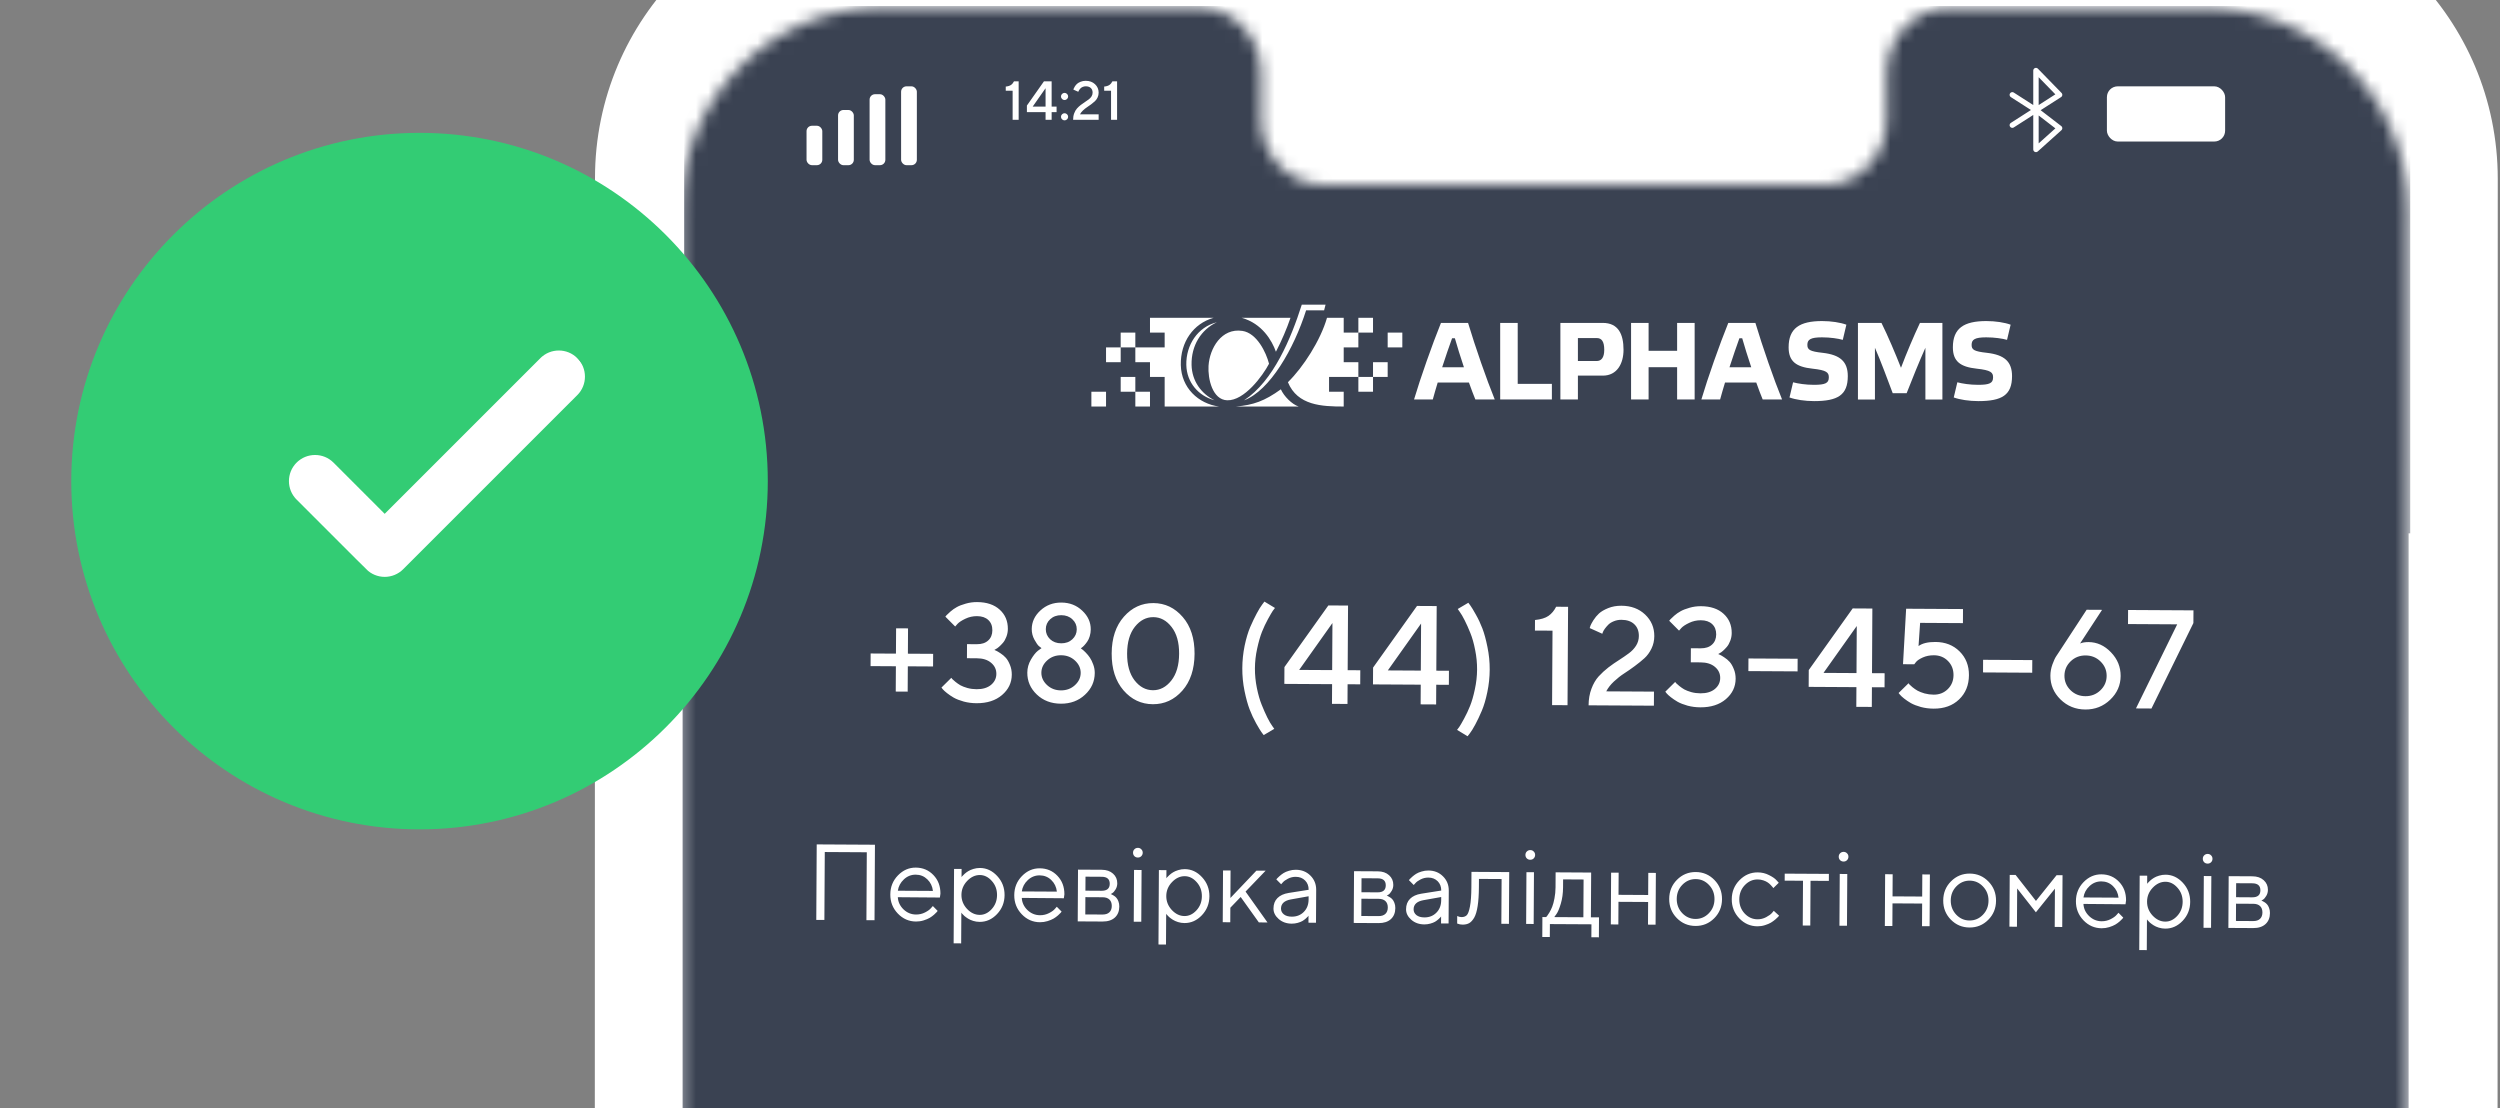 <svg width="203" height="90" viewBox="0 0 203 90" fill="none" xmlns="http://www.w3.org/2000/svg">
<rect x="0" y="0" width="203" height="90" fill="#808080" stroke="none"/>
<path d="M185.074 6.946C185.074 6.52 184.728 6.174 184.302 6.174L183.951 6.174L183.951 7.86L184.302 7.86C184.728 7.86 185.074 7.515 185.074 7.089L185.074 6.946Z" fill="white"/>
<path d="M179.309 307.974L71.69 307.91C58.746 307.903 48.258 297.399 48.262 284.446L48.314 14.455C48.316 1.495 58.819 -9.008 71.77 -9L179.39 -8.937C192.333 -8.929 202.821 1.575 202.818 14.527L202.764 284.52C202.763 297.479 192.259 307.982 179.309 307.974Z" fill="white"/>
<mask id="mask0_5583_906" style="mask-type:alpha" maskUnits="userSpaceOnUse" x="55" y="0" width="141" height="298">
<path d="M179.131 0.648L158.266 0.636C155.468 0.636 153.199 3.008 153.199 5.934L153.197 9.721C153.198 12.648 150.927 15.02 148.13 15.019L107.458 14.995C104.661 14.994 102.392 12.618 102.393 9.691L102.394 5.904C102.394 2.977 100.125 0.602 97.328 0.601L89.99 0.596L71.727 0.585C62.658 0.58 55.302 7.936 55.3 17.012L55.248 280.543C55.247 289.615 62.592 296.971 71.656 296.977L179.061 297.041C188.13 297.046 195.486 289.69 195.488 280.613L195.54 17.081C195.541 8.01 188.196 0.654 179.131 0.648Z" fill="#2397EB"/>
</mask>
<g mask="url(#mask0_5583_906)">
<rect x="55.555" y="0.493" width="140.155" height="42.814" fill="#3A4252"/>
<path d="M55.426 283.504C55.426 291.177 61.647 297.397 69.32 297.397L181.688 297.397C189.361 297.397 195.581 291.177 195.581 283.504L195.581 38.755L55.426 38.755L55.426 283.504Z" fill="#3A4252"/>
<path d="M71.046 68.592L71.011 74.723L70.353 74.719L70.384 69.204L66.972 69.184L66.94 74.7L66.282 74.696L66.317 68.565L71.046 68.592ZM76.319 72.88L72.903 72.853C72.924 73.232 73.077 73.561 73.363 73.839C73.653 74.117 73.992 74.257 74.383 74.259C74.645 74.261 74.889 74.204 75.115 74.088C75.341 73.972 75.501 73.856 75.596 73.74L75.747 73.57L76.138 73.966C76.121 73.988 76.095 74.021 76.06 74.064C76.029 74.103 75.957 74.173 75.845 74.272C75.736 74.368 75.618 74.454 75.489 74.531C75.363 74.604 75.199 74.673 74.996 74.737C74.796 74.799 74.591 74.829 74.38 74.828C73.807 74.825 73.315 74.609 72.904 74.182C72.493 73.752 72.289 73.234 72.293 72.627C72.296 72.02 72.503 71.505 72.913 71.082C73.326 70.657 73.809 70.446 74.362 70.449C74.935 70.453 75.412 70.655 75.795 71.056C76.178 71.454 76.367 71.957 76.364 72.564L76.319 72.88ZM75.297 71.4C75.039 71.15 74.726 71.024 74.359 71.022C73.991 71.02 73.669 71.148 73.394 71.406C73.119 71.664 72.956 71.971 72.906 72.327L75.754 72.343C75.71 71.963 75.558 71.649 75.297 71.4ZM78.533 71.533C78.226 71.854 78.072 72.231 78.069 72.664C78.067 73.094 78.217 73.473 78.52 73.799C78.826 74.123 79.169 74.286 79.548 74.288C79.91 74.291 80.234 74.136 80.521 73.824C80.811 73.509 80.957 73.128 80.96 72.68C80.962 72.23 80.82 71.847 80.534 71.532C80.251 71.214 79.928 71.054 79.566 71.052C79.187 71.05 78.843 71.21 78.533 71.533ZM78.061 74.105L78.047 76.602L77.435 76.598L77.47 70.557L78.081 70.56L78.077 71.219C78.089 71.202 78.109 71.176 78.138 71.142C78.169 71.105 78.231 71.044 78.323 70.959C78.417 70.874 78.519 70.799 78.627 70.734C78.736 70.667 78.875 70.608 79.043 70.557C79.215 70.504 79.39 70.478 79.57 70.479C80.106 70.482 80.573 70.7 80.973 71.132C81.375 71.565 81.575 72.082 81.571 72.684C81.568 73.282 81.364 73.796 80.959 74.224C80.555 74.649 80.084 74.86 79.545 74.857C79.365 74.856 79.192 74.829 79.024 74.777C78.859 74.725 78.719 74.663 78.606 74.591C78.492 74.519 78.393 74.447 78.308 74.376C78.225 74.301 78.163 74.238 78.12 74.186L78.061 74.105ZM86.384 72.938L82.968 72.91C82.989 73.289 83.142 73.618 83.428 73.896C83.718 74.174 84.057 74.314 84.448 74.316C84.71 74.318 84.954 74.261 85.18 74.145C85.406 74.03 85.566 73.914 85.661 73.797L85.812 73.627L86.203 74.023C86.186 74.046 86.16 74.078 86.125 74.121C86.094 74.16 86.022 74.23 85.91 74.329C85.801 74.425 85.683 74.511 85.554 74.588C85.428 74.661 85.264 74.73 85.061 74.794C84.861 74.856 84.656 74.886 84.445 74.885C83.872 74.882 83.38 74.667 82.969 74.24C82.558 73.81 82.354 73.291 82.358 72.684C82.361 72.077 82.568 71.562 82.978 71.14C83.391 70.714 83.874 70.503 84.427 70.507C85 70.51 85.478 70.712 85.86 71.113C86.243 71.512 86.432 72.014 86.429 72.622L86.384 72.938ZM85.362 71.457C85.104 71.207 84.791 71.082 84.424 71.079C84.056 71.077 83.734 71.205 83.459 71.463C83.184 71.721 83.021 72.028 82.971 72.384L85.819 72.4C85.775 72.021 85.623 71.706 85.362 71.457ZM87.535 70.614L89.459 70.625C89.844 70.627 90.151 70.733 90.381 70.942C90.61 71.149 90.724 71.41 90.722 71.727C90.722 71.906 90.676 72.07 90.587 72.218C90.501 72.362 90.413 72.463 90.325 72.52L90.192 72.6C90.209 72.606 90.233 72.615 90.264 72.626C90.298 72.638 90.355 72.669 90.435 72.721C90.517 72.77 90.588 72.829 90.647 72.898C90.71 72.964 90.765 73.059 90.813 73.185C90.863 73.311 90.888 73.452 90.887 73.609C90.885 73.988 90.765 74.287 90.527 74.505C90.289 74.723 89.955 74.831 89.525 74.828L87.511 74.817L87.535 70.614ZM89.536 72.857L88.133 72.849L88.126 74.252L89.528 74.26C89.767 74.261 89.952 74.201 90.081 74.079C90.21 73.957 90.275 73.785 90.276 73.563C90.277 73.34 90.214 73.168 90.087 73.044C89.959 72.921 89.775 72.859 89.536 72.857ZM89.449 72.331C89.888 72.333 90.109 72.145 90.111 71.766C90.113 71.387 89.895 71.196 89.456 71.194L88.143 71.186L88.136 72.323L89.449 72.331ZM92.06 74.843L92.084 70.64L92.696 70.643L92.672 74.846L92.06 74.843ZM92.112 69.52C92.038 69.442 92.002 69.348 92.002 69.237C92.003 69.126 92.04 69.033 92.115 68.96C92.192 68.883 92.287 68.845 92.398 68.846C92.509 68.846 92.602 68.885 92.675 68.963C92.752 69.037 92.79 69.13 92.789 69.241C92.788 69.352 92.749 69.446 92.672 69.523C92.597 69.597 92.505 69.633 92.393 69.632C92.282 69.632 92.188 69.594 92.112 69.52ZM95.166 71.628C94.859 71.948 94.704 72.325 94.702 72.758C94.699 73.189 94.85 73.567 95.153 73.894C95.459 74.218 95.801 74.381 96.18 74.383C96.543 74.385 96.867 74.23 97.154 73.918C97.444 73.603 97.59 73.222 97.592 72.775C97.595 72.324 97.453 71.942 97.167 71.626C96.884 71.308 96.561 71.148 96.199 71.146C95.82 71.144 95.475 71.305 95.166 71.628ZM94.694 74.199L94.679 76.696L94.068 76.693L94.102 70.651L94.714 70.655L94.71 71.313C94.722 71.296 94.742 71.271 94.77 71.237C94.802 71.2 94.864 71.139 94.955 71.054C95.05 70.969 95.151 70.894 95.26 70.829C95.369 70.761 95.507 70.702 95.676 70.652C95.847 70.598 96.023 70.572 96.202 70.573C96.738 70.576 97.206 70.794 97.605 71.227C98.007 71.66 98.207 72.177 98.204 72.778C98.2 73.377 97.996 73.89 97.592 74.318C97.188 74.744 96.716 74.955 96.177 74.952C95.998 74.951 95.824 74.924 95.656 74.872C95.491 74.82 95.352 74.757 95.238 74.686C95.124 74.614 95.025 74.542 94.94 74.47C94.858 74.395 94.795 74.332 94.753 74.281L94.694 74.199ZM99.904 73.707L99.898 74.887L99.286 74.884L99.31 70.681L99.921 70.684L99.909 72.916L102.021 70.696L102.769 70.7L101.139 72.397L102.921 74.904L102.219 74.9L100.743 72.835L99.904 73.707ZM104.64 72.507L106.262 72.251C106.264 71.94 106.167 71.688 105.972 71.493C105.776 71.298 105.524 71.199 105.216 71.198C104.994 71.196 104.784 71.246 104.587 71.348C104.393 71.447 104.251 71.548 104.162 71.653L104.029 71.802L103.637 71.407C103.655 71.384 103.678 71.356 103.706 71.322C103.738 71.285 103.804 71.222 103.904 71.135C104.007 71.044 104.115 70.963 104.226 70.893C104.338 70.822 104.483 70.76 104.663 70.707C104.846 70.651 105.032 70.624 105.22 70.625C105.699 70.627 106.094 70.785 106.406 71.097C106.72 71.41 106.876 71.796 106.874 72.254L106.859 74.927L106.247 74.923L106.25 74.355C106.239 74.372 106.22 74.396 106.194 74.427C106.171 74.455 106.117 74.508 106.031 74.584C105.948 74.658 105.858 74.725 105.76 74.784C105.663 74.84 105.535 74.891 105.375 74.936C105.218 74.98 105.055 75.002 104.887 75.001C104.468 74.999 104.115 74.873 103.829 74.623C103.545 74.374 103.404 74.089 103.406 73.77C103.408 73.419 103.515 73.138 103.727 72.925C103.939 72.71 104.244 72.57 104.64 72.507ZM104.89 74.433C105.286 74.435 105.612 74.307 105.867 74.049C106.125 73.791 106.255 73.455 106.258 73.042L106.259 72.777L104.813 73.034C104.288 73.131 104.022 73.377 104.017 73.773C104.016 73.961 104.092 74.119 104.246 74.245C104.402 74.368 104.617 74.431 104.89 74.433ZM109.948 70.741L111.872 70.752C112.257 70.754 112.564 70.86 112.794 71.07C113.024 71.276 113.138 71.537 113.136 71.854C113.135 72.034 113.09 72.197 113 72.345C112.914 72.49 112.827 72.591 112.738 72.647L112.605 72.728C112.622 72.733 112.646 72.742 112.677 72.754C112.712 72.765 112.768 72.797 112.848 72.849C112.93 72.897 113.001 72.956 113.061 73.025C113.123 73.091 113.178 73.187 113.226 73.312C113.276 73.438 113.301 73.579 113.3 73.736C113.298 74.115 113.178 74.414 112.94 74.632C112.703 74.85 112.368 74.958 111.938 74.956L109.924 74.944L109.948 70.741ZM111.949 72.985L110.547 72.977L110.539 74.379L111.941 74.387C112.181 74.388 112.365 74.328 112.494 74.206C112.623 74.084 112.688 73.912 112.689 73.69C112.691 73.468 112.627 73.295 112.5 73.172C112.372 73.048 112.189 72.986 111.949 72.985ZM111.862 72.458C112.301 72.461 112.522 72.272 112.524 71.893C112.526 71.514 112.308 71.323 111.869 71.321L110.556 71.313L110.55 72.451L111.862 72.458ZM115.407 72.568L117.029 72.312C117.03 72.001 116.933 71.749 116.738 71.554C116.542 71.359 116.29 71.26 115.983 71.259C115.76 71.257 115.551 71.308 115.353 71.409C115.159 71.508 115.017 71.609 114.928 71.715L114.795 71.863L114.404 71.468C114.421 71.445 114.444 71.417 114.473 71.383C114.504 71.346 114.57 71.283 114.67 71.196C114.773 71.105 114.881 71.024 114.992 70.954C115.104 70.883 115.25 70.821 115.43 70.768C115.612 70.712 115.798 70.685 115.986 70.686C116.465 70.688 116.86 70.846 117.172 71.159C117.487 71.471 117.643 71.857 117.64 72.316L117.625 74.988L117.013 74.984L117.017 74.416C117.005 74.433 116.986 74.457 116.961 74.488C116.938 74.517 116.883 74.569 116.797 74.645C116.714 74.719 116.624 74.786 116.527 74.845C116.429 74.901 116.301 74.952 116.141 74.997C115.984 75.041 115.821 75.063 115.653 75.062C115.234 75.06 114.881 74.934 114.595 74.684C114.311 74.435 114.17 74.15 114.172 73.831C114.174 73.48 114.281 73.199 114.493 72.986C114.706 72.771 115.01 72.631 115.407 72.568ZM115.656 74.494C116.053 74.496 116.378 74.368 116.633 74.11C116.892 73.852 117.022 73.516 117.024 73.103L117.026 72.838L115.579 73.095C115.054 73.192 114.789 73.438 114.784 73.835C114.783 74.023 114.859 74.18 115.012 74.306C115.168 74.43 115.383 74.492 115.656 74.494ZM119.483 70.795L122.549 70.813L122.525 75.016L121.909 75.012L121.93 71.378L120.091 71.368L120.087 72.026C120.084 72.644 120.05 73.16 119.985 73.573C119.922 73.983 119.829 74.296 119.706 74.512C119.582 74.725 119.446 74.874 119.297 74.959C119.148 75.041 118.968 75.081 118.757 75.08C118.686 75.079 118.613 75.072 118.539 75.057C118.468 75.043 118.416 75.027 118.381 75.009L118.322 74.992L118.325 74.38C118.442 74.438 118.558 74.467 118.675 74.468C118.855 74.469 118.996 74.418 119.099 74.317C119.203 74.215 119.29 73.978 119.36 73.608C119.433 73.238 119.472 72.71 119.476 72.022L119.483 70.795ZM123.923 75.024L123.947 70.821L124.558 70.824L124.534 75.027L123.923 75.024ZM123.975 69.701C123.901 69.623 123.864 69.529 123.865 69.418C123.866 69.307 123.903 69.214 123.978 69.141C124.055 69.064 124.149 69.026 124.261 69.027C124.372 69.027 124.464 69.066 124.538 69.144C124.614 69.218 124.652 69.311 124.652 69.422C124.651 69.533 124.612 69.627 124.535 69.704C124.46 69.778 124.367 69.814 124.256 69.813C124.145 69.813 124.051 69.775 123.975 69.701ZM129.839 74.489L129.83 76.109L129.219 76.106L129.225 75.054L125.851 75.035L125.845 76.087L125.234 76.083L125.243 74.463L125.547 74.464C125.564 74.447 125.59 74.419 125.624 74.379C125.661 74.337 125.723 74.243 125.81 74.098C125.896 73.953 125.972 73.797 126.039 73.629C126.108 73.458 126.169 73.232 126.222 72.95C126.278 72.665 126.307 72.369 126.309 72.061L126.316 70.834L129.202 70.851L129.181 74.485L129.839 74.489ZM126.924 71.406L126.92 72.065C126.917 72.544 126.856 72.982 126.737 73.381C126.618 73.779 126.5 74.061 126.382 74.225L126.205 74.468L128.57 74.481L128.587 71.416L126.924 71.406ZM133.817 75.08L133.827 73.241L131.42 73.228L131.41 75.066L130.798 75.063L130.822 70.86L131.434 70.863L131.423 72.659L133.831 72.673L133.841 70.877L134.456 70.88L134.433 75.083L133.817 75.08ZM138.756 74.159C139.06 73.847 139.214 73.464 139.216 73.011C139.219 72.555 139.07 72.171 138.77 71.858C138.472 71.543 138.112 71.384 137.69 71.382C137.271 71.38 136.91 71.534 136.606 71.846C136.305 72.155 136.153 72.536 136.151 72.99C136.148 73.44 136.295 73.824 136.593 74.142C136.893 74.457 137.253 74.616 137.672 74.619C138.094 74.621 138.455 74.468 138.756 74.159ZM136.155 74.546C135.741 74.122 135.536 73.603 135.539 72.99C135.543 72.375 135.754 71.857 136.172 71.438C136.594 71.015 137.102 70.806 137.698 70.809C138.294 70.812 138.798 71.028 139.212 71.455C139.626 71.879 139.831 72.399 139.828 73.015C139.824 73.627 139.613 74.144 139.195 74.563C138.776 74.983 138.269 75.191 137.673 75.187C137.077 75.184 136.571 74.97 136.155 74.546ZM141.23 74.57C140.819 74.141 140.615 73.622 140.619 73.015C140.622 72.408 140.832 71.893 141.247 71.471C141.666 71.045 142.16 70.834 142.73 70.838C143.058 70.84 143.363 70.912 143.644 71.057C143.929 71.198 144.132 71.339 144.253 71.479L144.436 71.681L143.993 72.115C143.982 72.097 143.965 72.073 143.942 72.042C143.92 72.01 143.869 71.953 143.789 71.87C143.713 71.787 143.629 71.715 143.538 71.655C143.447 71.591 143.329 71.535 143.184 71.486C143.039 71.437 142.887 71.412 142.727 71.411C142.325 71.408 141.975 71.563 141.677 71.875C141.382 72.184 141.233 72.567 141.23 73.023C141.228 73.476 141.372 73.86 141.664 74.175C141.959 74.488 142.307 74.645 142.709 74.647C142.954 74.649 143.187 74.592 143.407 74.476C143.627 74.36 143.787 74.244 143.888 74.128L144.03 73.958L144.464 74.354C144.446 74.376 144.419 74.409 144.382 74.451C144.347 74.491 144.273 74.561 144.158 74.66C144.044 74.756 143.924 74.842 143.798 74.919C143.672 74.992 143.509 75.061 143.309 75.125C143.112 75.187 142.911 75.217 142.706 75.216C142.133 75.213 141.641 74.998 141.23 74.57ZM144.916 71.508L144.919 70.94L148.506 70.96L148.503 71.529L147.015 71.52L146.995 75.155L146.383 75.151L146.404 71.517L144.916 71.508ZM149.363 75.168L149.387 70.965L149.999 70.969L149.975 75.172L149.363 75.168ZM149.415 69.845C149.341 69.768 149.305 69.673 149.305 69.562C149.306 69.451 149.344 69.359 149.418 69.285C149.496 69.209 149.59 69.171 149.701 69.171C149.812 69.172 149.905 69.211 149.978 69.288C150.055 69.363 150.093 69.456 150.092 69.567C150.092 69.678 150.053 69.772 149.975 69.848C149.901 69.922 149.808 69.959 149.697 69.958C149.585 69.957 149.492 69.92 149.415 69.845ZM156.068 75.206L156.078 73.368L153.671 73.354L153.661 75.193L153.049 75.189L153.073 70.986L153.684 70.99L153.674 72.785L156.081 72.799L156.092 71.003L156.707 71.007L156.683 75.21L156.068 75.206ZM161.007 74.285C161.311 73.973 161.464 73.591 161.467 73.138C161.47 72.681 161.321 72.297 161.02 71.985C160.723 71.67 160.363 71.511 159.941 71.508C159.522 71.506 159.161 71.661 158.857 71.972C158.556 72.281 158.404 72.663 158.401 73.116C158.399 73.566 158.546 73.951 158.844 74.269C159.144 74.584 159.504 74.743 159.923 74.745C160.345 74.747 160.706 74.594 161.007 74.285ZM158.405 74.672C157.992 74.248 157.786 73.73 157.79 73.117C157.793 72.501 158.004 71.983 158.423 71.564C158.844 71.141 159.353 70.932 159.949 70.935C160.545 70.939 161.049 71.154 161.463 71.581C161.877 72.005 162.082 72.525 162.078 73.141C162.075 73.754 161.864 74.27 161.445 74.69C161.027 75.109 160.52 75.317 159.924 75.314C159.328 75.31 158.822 75.097 158.405 74.672ZM166.86 72.159L165.314 74.079L163.794 72.142L163.777 75.25L163.165 75.247L163.189 71.044L163.668 71.046L165.319 73.155L166.995 71.065L167.478 71.068L167.454 75.271L166.843 75.267L166.86 72.159ZM172.591 73.427L169.175 73.399C169.196 73.779 169.349 74.107 169.635 74.385C169.925 74.664 170.264 74.804 170.655 74.806C170.917 74.808 171.161 74.75 171.387 74.635C171.613 74.519 171.773 74.403 171.868 74.287L172.019 74.117L172.41 74.512C172.392 74.535 172.367 74.568 172.332 74.61C172.301 74.65 172.229 74.719 172.117 74.819C172.008 74.915 171.89 75.001 171.761 75.077C171.635 75.151 171.471 75.22 171.268 75.284C171.068 75.346 170.863 75.376 170.652 75.375C170.079 75.371 169.587 75.156 169.176 74.729C168.765 74.299 168.561 73.781 168.565 73.174C168.568 72.566 168.775 72.052 169.185 71.629C169.598 71.204 170.081 70.993 170.634 70.996C171.207 70.999 171.685 71.202 172.067 71.603C172.45 72.001 172.639 72.504 172.636 73.111L172.591 73.427ZM171.569 71.946C171.311 71.697 170.998 71.571 170.631 71.569C170.263 71.567 169.941 71.695 169.666 71.953C169.391 72.21 169.228 72.517 169.178 72.874L172.026 72.89C171.982 72.51 171.83 72.196 171.569 71.946ZM174.805 72.08C174.498 72.401 174.344 72.777 174.341 73.211C174.339 73.641 174.489 74.02 174.792 74.346C175.098 74.67 175.441 74.833 175.82 74.835C176.182 74.837 176.506 74.683 176.793 74.371C177.083 74.056 177.229 73.675 177.232 73.227C177.234 72.777 177.092 72.394 176.806 72.079C176.523 71.761 176.2 71.601 175.838 71.599C175.459 71.597 175.115 71.757 174.805 72.08ZM174.333 74.652L174.319 77.149L173.707 77.145L173.742 71.103L174.353 71.107L174.349 71.766C174.361 71.748 174.381 71.723 174.41 71.689C174.441 71.652 174.503 71.591 174.595 71.506C174.689 71.421 174.791 71.346 174.9 71.281C175.008 71.213 175.147 71.154 175.315 71.104C175.487 71.051 175.662 71.025 175.842 71.026C176.378 71.029 176.845 71.247 177.245 71.679C177.647 72.112 177.846 72.629 177.843 73.231C177.84 73.829 177.636 74.343 177.231 74.771C176.827 75.196 176.356 75.407 175.817 75.404C175.637 75.403 175.463 75.376 175.296 75.324C175.131 75.272 174.991 75.21 174.878 75.138C174.764 75.066 174.665 74.994 174.58 74.922C174.497 74.848 174.435 74.785 174.392 74.733L174.333 74.652ZM178.926 75.336L178.95 71.133L179.561 71.137L179.537 75.34L178.926 75.336ZM178.977 70.013C178.904 69.936 178.867 69.841 178.868 69.73C178.868 69.619 178.906 69.527 178.98 69.453C179.058 69.376 179.152 69.338 179.263 69.339C179.375 69.34 179.467 69.379 179.541 69.456C179.617 69.531 179.655 69.624 179.654 69.735C179.654 69.846 179.615 69.94 179.537 70.016C179.463 70.09 179.37 70.126 179.259 70.126C179.148 70.125 179.054 70.088 178.977 70.013ZM180.968 71.145L182.892 71.156C183.277 71.158 183.584 71.263 183.814 71.473C184.043 71.679 184.157 71.941 184.155 72.257C184.154 72.437 184.109 72.6 184.02 72.748C183.934 72.893 183.846 72.994 183.758 73.05L183.625 73.131C183.642 73.137 183.666 73.145 183.697 73.157C183.731 73.168 183.788 73.2 183.868 73.252C183.95 73.301 184.021 73.36 184.08 73.428C184.143 73.494 184.198 73.59 184.246 73.716C184.296 73.842 184.321 73.983 184.32 74.14C184.318 74.519 184.198 74.817 183.96 75.035C183.722 75.254 183.388 75.362 182.958 75.359L180.944 75.348L180.968 71.145ZM182.969 73.388L181.566 73.38L181.559 74.782L182.961 74.79C183.2 74.792 183.385 74.731 183.514 74.61C183.643 74.488 183.708 74.316 183.709 74.093C183.71 73.871 183.647 73.698 183.519 73.575C183.392 73.452 183.208 73.389 182.969 73.388ZM182.882 72.862C183.321 72.864 183.542 72.676 183.544 72.297C183.546 71.918 183.328 71.727 182.889 71.724L181.576 71.717L181.569 72.854L182.882 72.862Z" fill="white"/>
<path d="M73.703 56.161L72.734 56.155L72.746 54.1L70.69 54.088L70.695 53.063L72.751 53.075L72.763 51.019L73.732 51.024L73.721 53.08L75.771 53.092L75.765 54.117L73.715 54.105L73.703 56.161ZM80.742 52.775C80.779 52.789 80.829 52.812 80.892 52.842C80.959 52.869 81.074 52.936 81.237 53.045C81.4 53.15 81.544 53.271 81.669 53.409C81.795 53.547 81.907 53.739 82.006 53.985C82.108 54.227 82.159 54.493 82.157 54.783C82.154 55.436 81.889 55.988 81.362 56.438C80.84 56.885 80.15 57.106 79.291 57.101C78.928 57.099 78.582 57.054 78.256 56.967C77.93 56.876 77.659 56.77 77.444 56.65C77.233 56.526 77.05 56.403 76.895 56.279C76.74 56.156 76.627 56.053 76.557 55.971L76.446 55.831L77.247 55.039C77.262 55.061 77.288 55.095 77.325 55.14C77.365 55.181 77.451 55.255 77.58 55.364C77.709 55.469 77.844 55.562 77.985 55.645C78.129 55.724 78.318 55.797 78.552 55.865C78.789 55.93 79.038 55.963 79.298 55.964C79.792 55.967 80.183 55.85 80.47 55.614C80.757 55.374 80.902 55.076 80.904 54.72C80.906 54.359 80.765 54.06 80.48 53.82C80.196 53.577 79.806 53.454 79.312 53.452L78.516 53.447L78.522 52.305L79.319 52.309C79.713 52.312 80.019 52.211 80.24 52.008C80.464 51.805 80.577 51.529 80.579 51.18C80.581 50.827 80.471 50.548 80.249 50.343C80.031 50.137 79.725 50.033 79.332 50.031C78.997 50.029 78.681 50.1 78.383 50.243C78.085 50.386 77.875 50.524 77.751 50.657L77.561 50.873L76.763 50.072C76.785 50.042 76.819 50.002 76.864 49.95C76.913 49.895 77.017 49.797 77.178 49.657C77.338 49.516 77.51 49.397 77.692 49.297C77.875 49.194 78.115 49.101 78.413 49.017C78.71 48.93 79.019 48.887 79.338 48.889C80.122 48.893 80.735 49.099 81.179 49.507C81.622 49.91 81.842 50.431 81.838 51.07C81.837 51.289 81.797 51.501 81.718 51.705C81.642 51.905 81.551 52.068 81.442 52.194C81.334 52.319 81.227 52.428 81.123 52.52C81.022 52.609 80.932 52.672 80.854 52.708L80.742 52.775ZM87.295 53.642C86.988 53.354 86.61 53.209 86.161 53.206C85.715 53.204 85.337 53.345 85.028 53.629C84.718 53.913 84.562 54.245 84.559 54.624C84.557 55.002 84.71 55.336 85.016 55.623C85.323 55.911 85.699 56.056 86.145 56.059C86.594 56.061 86.974 55.921 87.284 55.636C87.594 55.352 87.75 55.021 87.752 54.642C87.754 54.263 87.602 53.93 87.295 53.642ZM87.08 50.292C86.847 50.068 86.547 49.955 86.179 49.953C85.815 49.951 85.514 50.06 85.275 50.282C85.04 50.5 84.921 50.768 84.919 51.088C84.918 51.407 85.033 51.679 85.266 51.903C85.502 52.124 85.802 52.235 86.166 52.237C86.534 52.239 86.836 52.131 87.071 51.913C87.31 51.692 87.43 51.422 87.432 51.102C87.434 50.783 87.317 50.513 87.08 50.292ZM84.482 49.57C84.949 49.138 85.517 48.924 86.185 48.928C86.858 48.931 87.423 49.152 87.881 49.589C88.343 50.023 88.572 50.529 88.569 51.108C88.567 51.298 88.54 51.482 88.487 51.66C88.434 51.838 88.367 51.984 88.284 52.099C88.206 52.213 88.125 52.315 88.043 52.404C87.965 52.489 87.897 52.55 87.841 52.586L87.763 52.647C87.793 52.67 87.833 52.7 87.885 52.737C87.941 52.775 88.033 52.859 88.162 52.989C88.291 53.12 88.404 53.258 88.5 53.404C88.599 53.549 88.689 53.733 88.77 53.957C88.854 54.18 88.895 54.41 88.894 54.648C88.89 55.339 88.625 55.928 88.098 56.415C87.576 56.903 86.922 57.144 86.139 57.14C85.355 57.135 84.704 56.886 84.187 56.393C83.67 55.9 83.413 55.308 83.417 54.617C83.419 54.246 83.516 53.895 83.707 53.566C83.899 53.233 84.09 52.99 84.28 52.839L84.571 52.629C84.512 52.592 84.438 52.534 84.349 52.455C84.26 52.377 84.142 52.205 83.995 51.941C83.848 51.672 83.776 51.386 83.777 51.081C83.781 50.502 84.016 49.998 84.482 49.57ZM91.226 56.054C90.58 55.304 90.261 54.305 90.268 53.057C90.275 51.809 90.606 50.816 91.26 50.076C91.914 49.334 92.713 48.965 93.656 48.97C94.6 48.975 95.394 49.353 96.04 50.103C96.686 50.85 97.005 51.847 96.998 53.095C96.991 54.343 96.66 55.339 96.006 56.081C95.352 56.821 94.553 57.188 93.61 57.182C92.666 57.177 91.872 56.801 91.226 56.054ZM95.108 55.263C95.527 54.734 95.739 54.009 95.744 53.088C95.75 52.167 95.546 51.442 95.133 50.912C94.724 50.382 94.229 50.115 93.65 50.112C93.07 50.109 92.571 50.37 92.152 50.895C91.737 51.42 91.527 52.143 91.521 53.064C91.516 53.985 91.718 54.712 92.127 55.246C92.54 55.776 93.037 56.042 93.616 56.046C94.195 56.049 94.693 55.788 95.108 55.263ZM102.082 52.662C101.963 53.2 101.903 53.734 101.9 54.265C101.897 54.796 101.949 55.33 102.058 55.865C102.166 56.397 102.297 56.853 102.451 57.232C102.605 57.616 102.757 57.96 102.908 58.266C103.062 58.571 103.196 58.8 103.31 58.953L103.471 59.182L102.61 59.69C102.566 59.63 102.503 59.547 102.422 59.438C102.344 59.33 102.203 59.096 101.997 58.734C101.795 58.373 101.619 57.995 101.468 57.6C101.318 57.209 101.18 56.709 101.054 56.099C100.931 55.489 100.871 54.876 100.875 54.259C100.878 53.643 100.941 53.036 101.063 52.439C101.189 51.838 101.341 51.33 101.518 50.915C101.698 50.5 101.875 50.131 102.048 49.809C102.22 49.487 102.368 49.246 102.492 49.087L102.671 48.849L103.527 49.366C103.482 49.418 103.422 49.497 103.347 49.605C103.276 49.712 103.146 49.934 102.959 50.271C102.775 50.608 102.611 50.956 102.468 51.316C102.329 51.671 102.2 52.12 102.082 52.662ZM109.431 54.419L110.456 54.425L110.45 55.567L109.425 55.562L109.416 57.16L108.157 57.153L108.166 55.554L104.288 55.532L104.296 54.167L107.862 49.162L109.461 49.171L109.431 54.419ZM108.172 54.412L108.194 50.59L105.493 54.397L108.172 54.412ZM116.629 54.46L117.654 54.466L117.648 55.608L116.623 55.602L116.614 57.201L115.355 57.194L115.364 55.595L111.486 55.573L111.494 54.208L115.06 49.203L116.659 49.212L116.629 54.46ZM115.37 54.453L115.392 50.631L112.691 54.438L115.37 54.453ZM119.757 55.977C119.876 55.435 119.936 54.899 119.939 54.368C119.942 53.837 119.89 53.305 119.781 52.773C119.677 52.238 119.547 51.78 119.393 51.401C119.24 51.017 119.086 50.673 118.931 50.367C118.777 50.062 118.643 49.833 118.529 49.68L118.368 49.45L119.229 48.943C119.273 49.002 119.334 49.086 119.412 49.194C119.493 49.303 119.634 49.537 119.837 49.899C120.043 50.26 120.221 50.638 120.371 51.033C120.521 51.424 120.657 51.924 120.78 52.534C120.906 53.144 120.968 53.757 120.964 54.373C120.961 54.99 120.896 55.599 120.77 56.2C120.648 56.797 120.498 57.303 120.321 57.718C120.145 58.133 119.97 58.502 119.797 58.824C119.624 59.146 119.476 59.387 119.353 59.546L119.168 59.784L118.313 59.267C118.357 59.215 118.417 59.136 118.492 59.028C118.567 58.921 118.696 58.699 118.88 58.362C119.064 58.025 119.228 57.677 119.371 57.317C119.514 56.962 119.643 56.515 119.757 55.977ZM126.359 49.267L127.328 49.273L127.283 57.262L126.029 57.255L126.064 51.21L124.637 51.202L124.642 50.344C125.122 50.295 125.486 50.184 125.736 50.01C125.99 49.834 126.197 49.586 126.359 49.267ZM134.297 57.302L128.993 57.272C128.996 56.778 129.073 56.331 129.224 55.93C129.374 55.526 129.569 55.191 129.809 54.925C130.052 54.659 130.317 54.416 130.604 54.194C130.895 53.973 131.184 53.772 131.471 53.592C131.758 53.408 132.021 53.227 132.26 53.05C132.502 52.873 132.698 52.667 132.848 52.43C132.998 52.189 133.074 51.928 133.075 51.645C133.078 51.241 132.953 50.92 132.702 50.685C132.455 50.45 132.106 50.331 131.657 50.328C131.438 50.327 131.231 50.367 131.038 50.447C130.848 50.524 130.699 50.618 130.59 50.729C130.486 50.836 130.392 50.945 130.31 51.056C130.231 51.167 130.177 51.263 130.147 51.345L130.107 51.461L129.084 50.999C129.1 50.947 129.12 50.88 129.147 50.799C129.177 50.717 129.256 50.573 129.383 50.365C129.514 50.158 129.666 49.975 129.838 49.816C130.009 49.658 130.257 49.512 130.581 49.38C130.905 49.248 131.266 49.184 131.663 49.186C132.447 49.19 133.088 49.43 133.587 49.904C134.085 50.379 134.333 50.962 134.329 51.653C134.327 52.017 134.251 52.354 134.1 52.665C133.95 52.976 133.759 53.237 133.528 53.448C133.3 53.654 133.037 53.868 132.738 54.089C132.444 54.307 132.157 54.506 131.877 54.686C131.597 54.867 131.321 55.084 131.049 55.339C130.78 55.59 130.572 55.856 130.426 56.138L134.303 56.16L134.297 57.302ZM139.519 53.108C139.556 53.123 139.606 53.146 139.669 53.176C139.736 53.202 139.85 53.27 140.013 53.379C140.176 53.483 140.32 53.605 140.446 53.743C140.571 53.881 140.683 54.073 140.782 54.319C140.885 54.561 140.935 54.827 140.934 55.117C140.93 55.77 140.665 56.322 140.139 56.772C139.616 57.219 138.926 57.44 138.068 57.435C137.704 57.433 137.359 57.388 137.032 57.301C136.706 57.21 136.436 57.104 136.221 56.984C136.01 56.86 135.827 56.737 135.671 56.613C135.516 56.49 135.403 56.387 135.333 56.305L135.223 56.165L136.024 55.373C136.039 55.395 136.064 55.429 136.101 55.474C136.142 55.515 136.227 55.589 136.356 55.698C136.486 55.803 136.621 55.896 136.761 55.979C136.906 56.057 137.095 56.131 137.328 56.199C137.566 56.264 137.814 56.297 138.074 56.298C138.568 56.301 138.959 56.184 139.246 55.948C139.534 55.708 139.678 55.41 139.68 55.054C139.683 54.693 139.541 54.394 139.257 54.154C138.972 53.911 138.583 53.788 138.089 53.785L137.292 53.781L137.299 52.639L138.095 52.643C138.489 52.646 138.796 52.545 139.016 52.342C139.24 52.139 139.353 51.863 139.355 51.514C139.357 51.161 139.247 50.882 139.026 50.676C138.808 50.471 138.502 50.367 138.108 50.365C137.774 50.363 137.458 50.434 137.16 50.577C136.862 50.72 136.651 50.858 136.528 50.991L136.337 51.207L135.539 50.406C135.562 50.376 135.596 50.336 135.64 50.284C135.689 50.228 135.794 50.131 135.954 49.99C136.115 49.85 136.286 49.73 136.469 49.631C136.651 49.528 136.891 49.435 137.189 49.351C137.487 49.264 137.795 49.221 138.115 49.223C138.898 49.227 139.512 49.433 139.955 49.84C140.399 50.244 140.619 50.765 140.615 51.404C140.614 51.623 140.573 51.835 140.494 52.039C140.419 52.239 140.327 52.402 140.219 52.527C140.11 52.653 140.004 52.762 139.899 52.854C139.798 52.943 139.709 53.005 139.631 53.042L139.519 53.108ZM145.968 53.49L145.963 54.516L141.968 54.493L141.974 53.468L145.968 53.49ZM152.007 54.661L153.032 54.667L153.025 55.809L152 55.803L151.991 57.402L150.732 57.395L150.741 55.796L146.864 55.774L146.871 54.409L150.438 49.404L152.036 49.413L152.007 54.661ZM150.748 54.654L150.769 50.832L148.068 54.639L150.748 54.654ZM157.158 52.128C157.956 52.132 158.611 52.389 159.12 52.897C159.63 53.404 159.883 54.047 159.878 54.823C159.874 55.629 159.608 56.285 159.081 56.791C158.555 57.297 157.864 57.547 157.01 57.542C156.646 57.54 156.301 57.495 155.975 57.408C155.648 57.317 155.378 57.212 155.163 57.092C154.952 56.968 154.769 56.844 154.614 56.721C154.458 56.597 154.347 56.495 154.281 56.412L154.165 56.273L154.972 55.48C154.986 55.503 155.012 55.536 155.049 55.581C155.086 55.622 155.169 55.697 155.298 55.805C155.428 55.91 155.565 56.004 155.709 56.086C155.854 56.165 156.043 56.239 156.276 56.307C156.514 56.371 156.76 56.404 157.017 56.406C157.473 56.408 157.855 56.258 158.161 55.955C158.468 55.653 158.622 55.273 158.625 54.816C158.627 54.359 158.477 53.977 158.174 53.671C157.871 53.365 157.492 53.21 157.035 53.208C156.7 53.206 156.399 53.266 156.131 53.386C155.867 53.508 155.684 53.629 155.583 53.751L155.437 53.94L154.524 53.934L154.778 49.429L159.396 49.455L159.39 50.597L155.913 50.577L155.785 52.46C156.091 52.235 156.549 52.124 157.158 52.128ZM165.022 53.599L165.016 54.624L161.022 54.601L161.027 53.576L165.022 53.599ZM169.588 52.137C170.278 52.141 170.886 52.417 171.41 52.966C171.938 53.512 172.2 54.154 172.196 54.893C172.192 55.639 171.91 56.28 171.349 56.816C170.793 57.351 170.119 57.617 169.328 57.612C168.537 57.608 167.864 57.335 167.31 56.793C166.76 56.251 166.487 55.607 166.491 54.861C166.493 54.556 166.549 54.252 166.658 53.948C166.767 53.644 166.875 53.416 166.979 53.264L167.131 53.037L169.435 49.512L170.689 49.519L168.902 52.25C169.092 52.173 169.32 52.135 169.588 52.137ZM170.552 56.054C170.888 55.732 171.057 55.343 171.06 54.886C171.062 54.43 170.897 54.039 170.565 53.714C170.236 53.389 169.832 53.225 169.353 53.222C168.874 53.219 168.468 53.379 168.136 53.7C167.803 54.021 167.636 54.41 167.633 54.867C167.631 55.324 167.794 55.715 168.122 56.04C168.451 56.365 168.855 56.529 169.334 56.531C169.813 56.534 170.219 56.375 170.552 56.054ZM172.8 49.531L178.11 49.561L178.104 50.592L174.699 57.531L173.44 57.524L176.789 50.696L172.794 50.673L172.8 49.531Z" fill="white"/>
</g>
<path d="M82.336 6.605L82.715 6.605L82.715 9.73L82.225 9.73L82.225 7.366L81.667 7.366L81.667 7.03C81.855 7.01 81.997 6.965 82.094 6.897C82.193 6.827 82.273 6.73 82.336 6.605ZM85.393 8.658L85.794 8.658L85.794 9.104L85.393 9.104L85.393 9.73L84.9 9.73L84.9 9.104L83.384 9.104L83.384 8.57L84.768 6.605L85.393 6.605L85.393 8.658ZM84.9 8.658L84.9 7.163L83.853 8.658L84.9 8.658ZM86.238 9.688C86.18 9.63 86.151 9.563 86.151 9.486C86.151 9.407 86.18 9.339 86.238 9.281C86.296 9.223 86.364 9.194 86.441 9.194C86.519 9.194 86.588 9.223 86.646 9.281C86.704 9.339 86.733 9.407 86.733 9.486C86.733 9.563 86.704 9.63 86.646 9.688C86.588 9.745 86.519 9.773 86.441 9.773C86.364 9.773 86.296 9.745 86.238 9.688ZM86.238 8.037C86.18 7.979 86.151 7.911 86.151 7.834C86.151 7.756 86.18 7.687 86.238 7.629C86.296 7.571 86.364 7.542 86.441 7.542C86.519 7.542 86.588 7.571 86.646 7.629C86.704 7.687 86.733 7.756 86.733 7.834C86.733 7.911 86.704 7.979 86.646 8.037C86.588 8.095 86.519 8.124 86.441 8.124C86.364 8.124 86.296 8.095 86.238 8.037ZM89.21 9.73L87.136 9.73C87.136 9.536 87.165 9.361 87.223 9.204C87.281 9.046 87.357 8.915 87.45 8.81C87.544 8.706 87.647 8.61 87.759 8.523C87.873 8.435 87.985 8.356 88.097 8.285C88.209 8.212 88.311 8.141 88.404 8.071C88.499 8.002 88.575 7.92 88.633 7.827C88.691 7.733 88.72 7.631 88.72 7.52C88.72 7.362 88.671 7.237 88.572 7.145C88.475 7.054 88.338 7.008 88.162 7.008C88.077 7.008 87.996 7.024 87.921 7.056C87.846 7.087 87.788 7.124 87.746 7.167C87.706 7.209 87.669 7.252 87.637 7.296C87.607 7.339 87.586 7.377 87.574 7.409L87.559 7.455L87.158 7.276C87.164 7.256 87.172 7.23 87.182 7.198C87.193 7.166 87.224 7.109 87.273 7.028C87.324 6.946 87.383 6.875 87.45 6.812C87.517 6.75 87.613 6.692 87.74 6.64C87.866 6.588 88.007 6.562 88.162 6.562C88.469 6.562 88.72 6.654 88.916 6.838C89.112 7.023 89.21 7.25 89.21 7.52C89.21 7.663 89.181 7.795 89.123 7.917C89.065 8.039 88.991 8.141 88.901 8.224C88.812 8.305 88.71 8.39 88.594 8.477C88.479 8.562 88.367 8.641 88.258 8.712C88.149 8.783 88.042 8.869 87.936 8.969C87.831 9.068 87.751 9.173 87.694 9.283L89.21 9.283L89.21 9.73ZM90.328 6.605L90.707 6.605L90.707 9.73L90.217 9.73L90.217 7.366L89.659 7.366L89.659 7.03C89.847 7.01 89.989 6.965 90.086 6.897C90.185 6.827 90.266 6.73 90.328 6.605Z" fill="white"/>
<rect x="65.491" y="10.211" width="1.28" height="3.202" rx="0.439" fill="white"/>
<rect x="68.05" y="8.931" width="1.28" height="4.483" rx="0.439" fill="white"/>
<rect x="70.611" y="7.65" width="1.28" height="5.763" rx="0.439" fill="white"/>
<rect x="73.169" y="7.01" width="1.28" height="6.404" rx="0.439" fill="white"/>
<rect x="171.081" y="7.01" width="9.599" height="4.483" rx="0.879" fill="white"/>
<path d="M165.32 8.932L165.32 12.134L167.24 10.41L165.32 8.932ZM165.32 8.932L165.32 5.73L167.24 7.7L165.32 8.932ZM165.32 8.932L163.4 7.7M165.32 8.932L163.4 10.163" stroke="white" stroke-width="0.439" stroke-linecap="round" stroke-linejoin="round"/>
<g clip-path="url(#clip0_5583_906)">
<path fill-rule="evenodd" clip-rule="evenodd" d="M101.013 32.509C103.118 31.714 105.065 28.323 106.056 25.198L107.518 25.198C107.559 25.042 107.598 24.889 107.635 24.741L105.704 24.741C104.84 27.452 103.409 30.939 101.013 32.509L101.013 32.509ZM98.811 26.165C97.25 26.554 96.297 28.012 96.329 29.631C96.359 31.06 97.313 32.148 98.615 32.501C97.544 31.968 96.784 30.945 96.755 29.631C96.723 28.064 97.521 26.77 98.811 26.165Z" fill="white"/>
<path fill-rule="evenodd" clip-rule="evenodd" d="M88.62 31.809L89.81 31.809L89.81 33.01L88.62 33.01L88.62 31.809ZM109.109 25.807L109.109 27.008L110.299 27.008L110.299 25.807L111.489 25.807L111.489 27.008L110.299 27.008L110.299 28.208L109.109 28.208L109.109 29.408L110.299 29.408L110.299 30.609L110.299 31.809L111.489 31.809L111.489 30.609L110.299 30.609L107.919 30.609L107.919 31.809L109.109 31.809L109.109 33.01C107.341 33.01 105.356 32.929 104.578 31.034C105.824 29.821 107.233 27.621 107.752 25.807L109.109 25.807ZM111.489 29.409L112.679 29.409L112.679 30.609L111.489 30.609L111.489 29.409ZM112.679 28.208L113.869 28.208L113.869 27.007L112.679 27.007L112.679 28.208ZM98.54 25.807C96.588 25.807 95.331 25.807 93.379 25.807L93.379 27.008L94.57 27.008L94.57 28.208L92.189 28.208L90.999 28.208L90.999 27.008L92.189 27.008L92.189 28.208L92.189 29.409L93.379 29.409L93.379 30.609L94.57 30.609L94.57 33.01C96.274 33.01 97.283 33.01 98.988 33.01C97.308 32.788 95.92 31.491 95.882 29.639C95.845 27.77 96.901 26.274 98.54 25.807L98.54 25.807ZM93.379 31.809L93.379 33.01L92.189 33.01L92.189 31.809L91 31.809L91 30.609L92.189 30.609L92.189 31.809L93.379 31.809ZM89.81 29.409L91 29.409L91 28.208L89.81 28.208L89.81 29.409ZM104.788 25.807L100.822 25.807C102.483 26.266 103.286 27.661 103.605 28.562C104.066 27.668 104.488 26.693 104.788 25.807L104.788 25.807ZM100.881 26.869C102.061 27.047 102.809 28.617 103.046 29.536C102.532 30.517 101.04 32.55 99.645 32.503C98.459 32.463 98.066 30.772 98.133 29.705C98.22 28.303 99.174 26.612 100.881 26.869L100.881 26.869ZM100.355 33.01L105.453 33.01C104.908 32.831 104.259 32.18 104.005 31.612C102.691 32.563 101.769 32.89 100.355 33.01Z" fill="white"/>
<path d="M163.263 26.365C162.776 26.186 162.033 26.07 161.29 26.07C159.458 26.07 158.573 26.66 158.573 28.204C158.573 29.355 159.193 29.793 160.511 29.936C161.67 30.061 161.838 30.248 161.838 30.641C161.838 31.114 161.546 31.248 160.626 31.248C159.953 31.248 159.334 31.149 158.936 31.042L158.644 32.274C159.14 32.454 159.9 32.57 160.644 32.57C162.564 32.57 163.378 32.078 163.378 30.543C163.378 29.355 162.75 28.811 161.343 28.65C160.272 28.534 160.095 28.391 160.095 27.999C160.095 27.57 160.361 27.392 161.281 27.392C161.962 27.392 162.599 27.49 162.971 27.597L163.263 26.365L163.263 26.365ZM154.36 29.864C153.9 28.695 153.29 27.258 152.776 26.222L150.865 26.222L150.865 32.444L152.245 32.444L152.245 28.239C152.688 29.239 153.299 30.89 153.688 31.926L154.82 31.926C155.227 30.873 155.873 29.284 156.342 28.239L156.342 32.444L157.723 32.444L157.723 26.222L155.9 26.222C155.413 27.249 154.803 28.686 154.36 29.864ZM149.926 26.365C149.439 26.186 148.696 26.07 147.953 26.07C146.121 26.07 145.236 26.66 145.236 28.204C145.236 29.355 145.856 29.793 147.174 29.936C148.333 30.061 148.501 30.248 148.501 30.641C148.501 31.114 148.209 31.248 147.289 31.248C146.617 31.248 145.997 31.149 145.599 31.042L145.307 32.274C145.802 32.454 146.564 32.57 147.307 32.57C149.227 32.57 150.041 32.078 150.041 30.543C150.041 29.355 149.413 28.811 148.006 28.65C146.935 28.534 146.758 28.391 146.758 27.999C146.758 27.57 147.024 27.392 147.944 27.392C148.625 27.392 149.262 27.49 149.634 27.597L149.926 26.365L149.926 26.365Z" fill="white"/>
<path d="M141.468 27.469C141.654 28.129 141.919 28.976 142.202 29.823L140.434 29.823C140.717 28.958 141 28.12 141.238 27.469L141.468 27.469ZM143.13 32.436L144.703 32.436C144.04 30.813 143.121 28.164 142.538 26.221L140.337 26.221C139.629 27.968 138.666 30.697 138.152 32.436L139.674 32.436C139.78 32.052 139.912 31.58 140.071 31.063L142.609 31.063C142.794 31.589 142.98 32.07 143.13 32.436ZM133.866 29.814L136.182 29.814L136.182 32.436L137.605 32.436L137.605 26.221L136.182 26.221L136.182 28.486L133.866 28.486L133.866 26.221L132.443 26.221L132.443 32.436L133.866 32.436L133.866 29.814ZM128.126 32.436L128.126 30.501L130.15 30.501C131.3 30.501 131.83 29.529 131.83 28.405C131.83 27.13 131.405 26.22 130.142 26.22L126.703 26.22L126.703 32.436L128.126 32.436L128.126 32.436ZM128.126 29.315L128.126 27.451L129.664 27.451C130.053 27.451 130.265 27.728 130.265 28.405C130.265 29.056 130.017 29.315 129.646 29.315L128.126 29.315ZM121.815 26.22L121.815 32.436L126.013 32.436L126.013 31.169L123.238 31.169L123.238 26.22L121.815 26.22ZM118.137 27.469C118.323 28.129 118.588 28.976 118.871 29.823L117.103 29.823C117.386 28.958 117.669 28.12 117.908 27.469L118.138 27.469L118.137 27.469ZM119.799 32.436L121.373 32.436C120.71 30.813 119.791 28.164 119.207 26.221L117.006 26.221C116.299 27.968 115.336 30.697 114.821 32.436L116.343 32.436C116.449 32.052 116.582 31.58 116.741 31.063L119.278 31.063C119.463 31.589 119.649 32.07 119.799 32.436Z" fill="white"/>
</g>
<circle cx="34.538" cy="39.538" r="16.192" fill="white"/>
<path d="M42.032 27.237L43.83 29.035L42.032 27.237L31.238 38.031L28.928 35.72C28.928 35.72 28.928 35.72 28.928 35.72C27.08 33.873 24.084 33.873 22.237 35.72C20.389 37.568 20.389 40.563 22.237 42.411L22.237 42.411L27.892 48.066C27.892 48.066 27.892 48.067 27.893 48.067C28.78 48.955 29.984 49.453 31.238 49.453C32.492 49.453 33.696 48.955 34.584 48.067C34.584 48.067 34.584 48.066 34.584 48.066L48.723 33.928C50.57 32.08 50.57 29.084 48.723 27.237C46.875 25.389 43.88 25.389 42.032 27.237ZM59.734 39.066C59.734 53.242 48.242 64.734 34.066 64.734C19.89 64.734 8.398 53.242 8.398 39.066C8.398 24.89 19.89 13.398 34.066 13.398C48.242 13.398 59.734 24.89 59.734 39.066Z" fill="#33CC74" stroke="#33CC74" stroke-width="5.221"/>
<defs>
<clipPath id="clip0_5583_906">
<rect width="74.758" height="8.27" fill="white" transform="translate(88.618 24.741)"/>
</clipPath>
</defs>
</svg>
